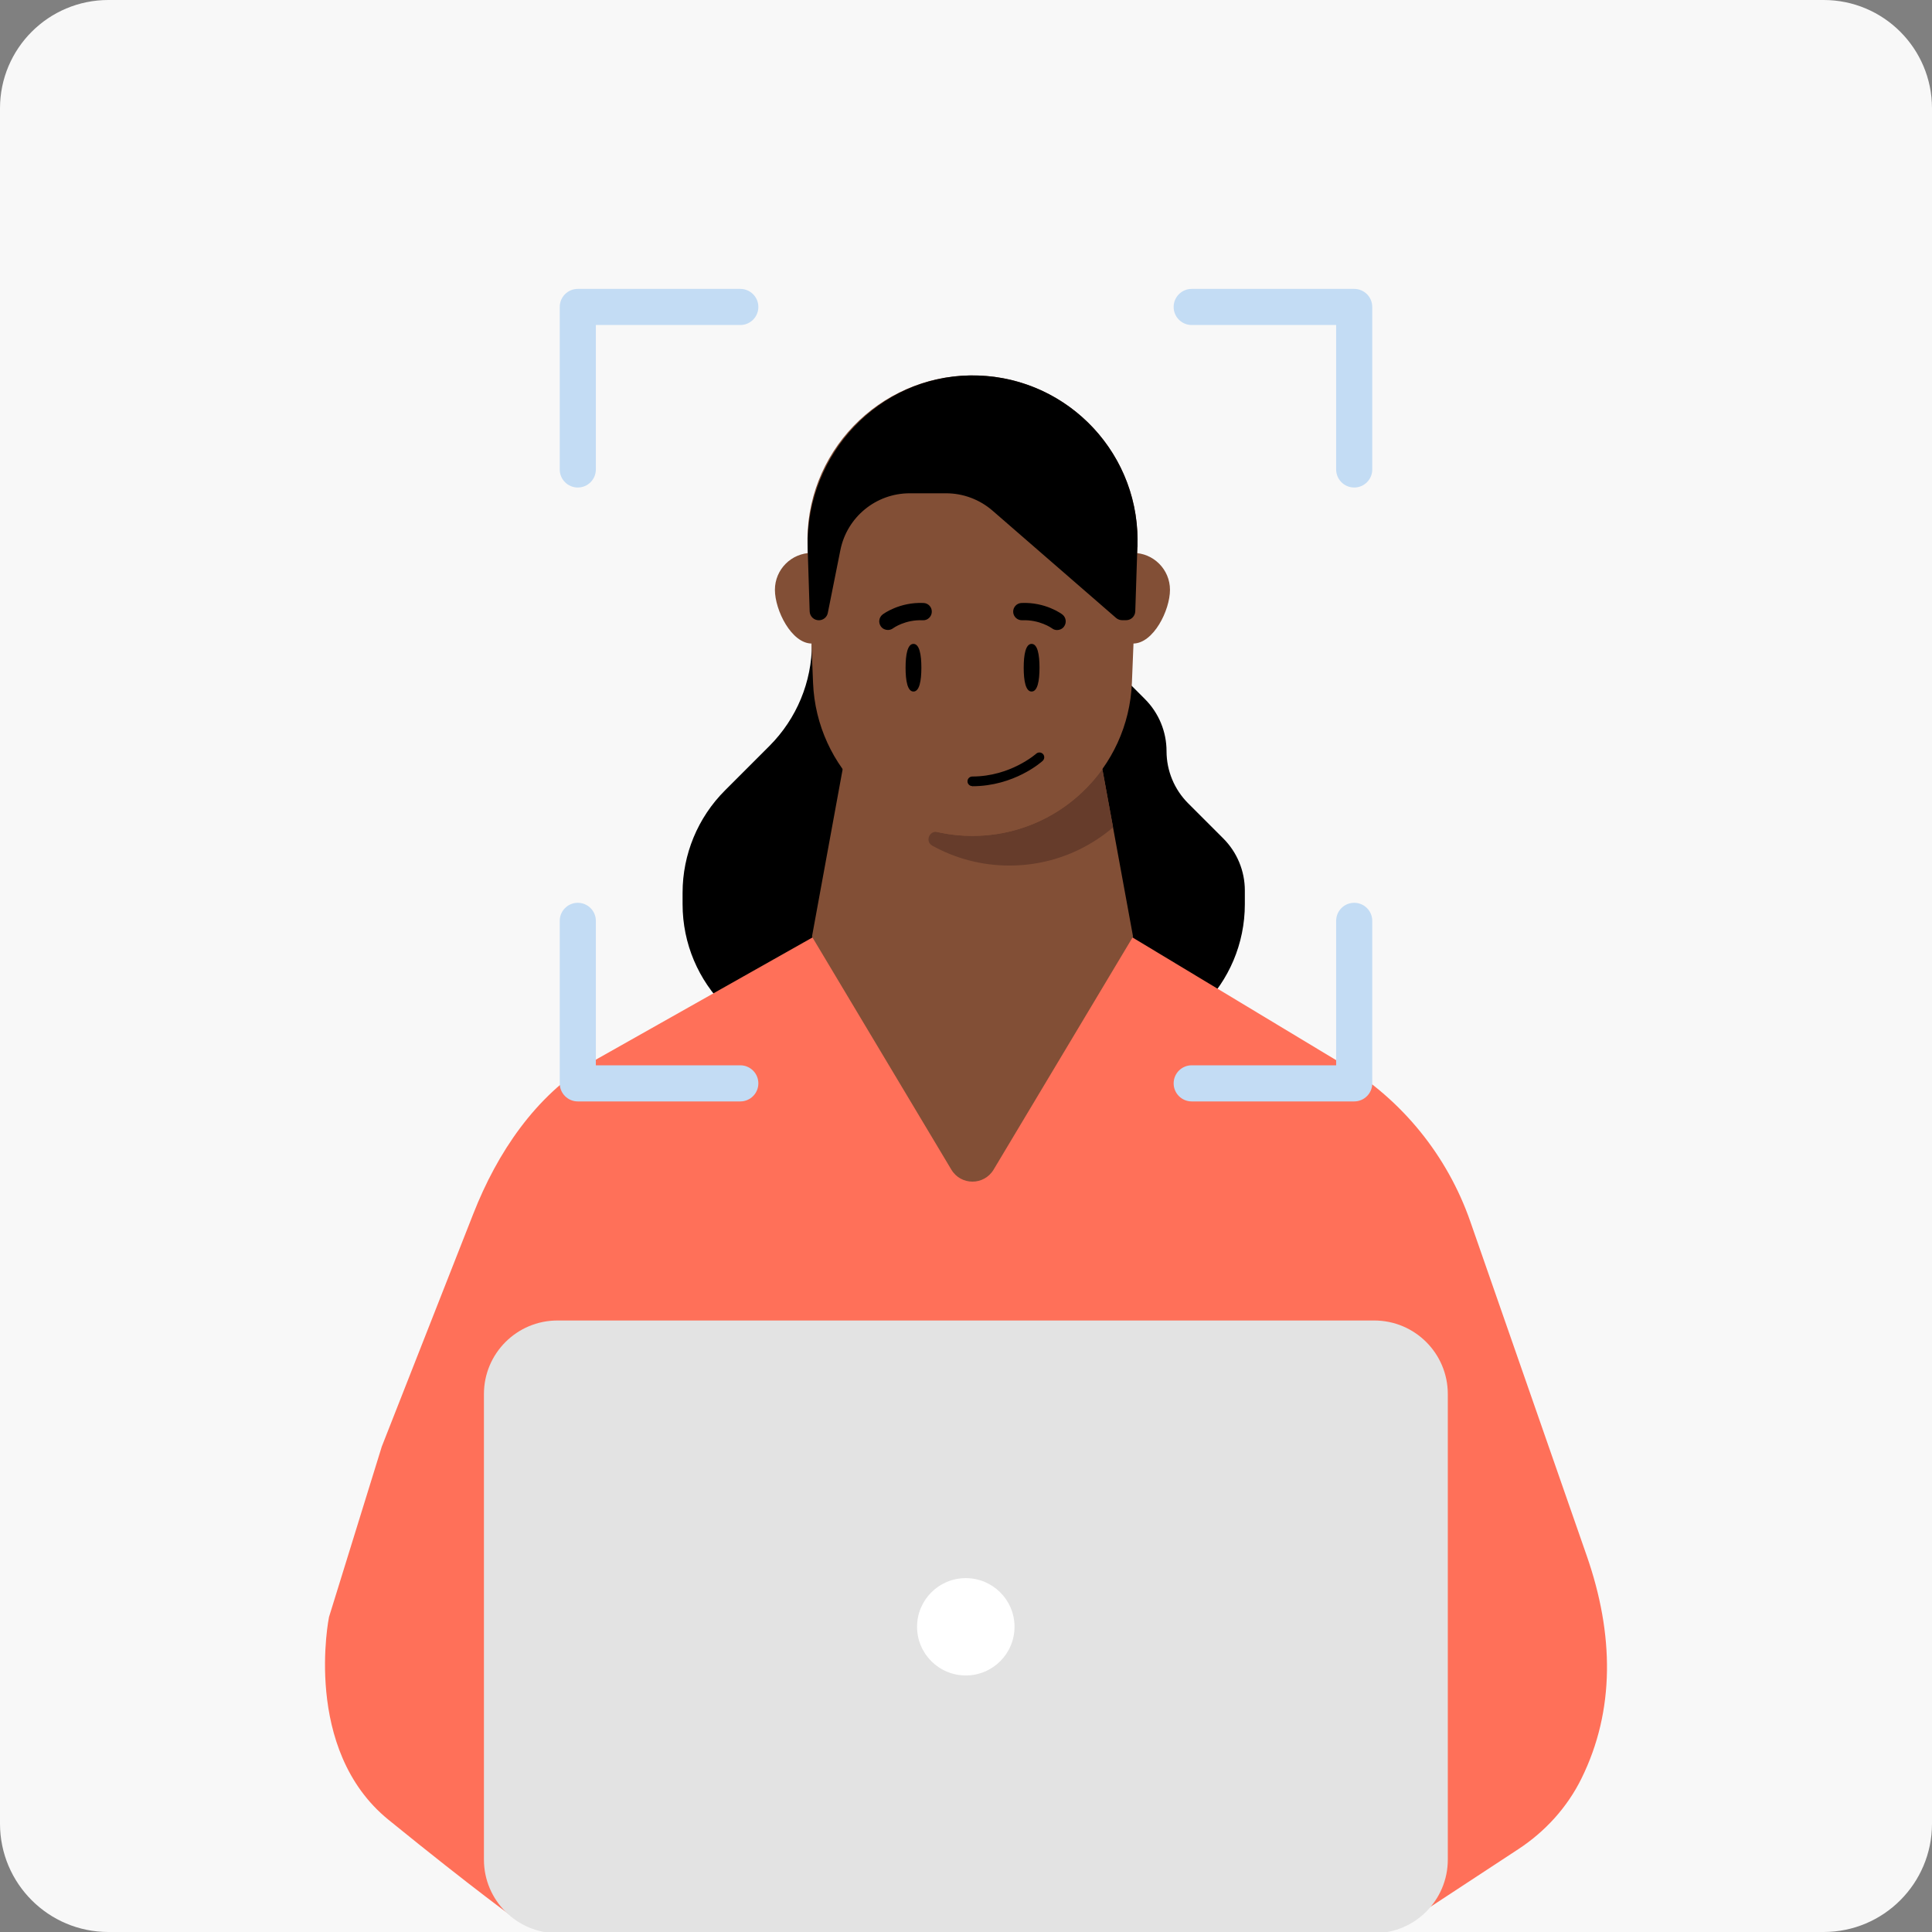 <svg width="214" height="214" viewBox="0 0 214 214" fill="none" xmlns="http://www.w3.org/2000/svg">
<rect x="0" y="0" width="214" height="214" fill="#808080" stroke="none"/>
<g clip-path="url(#clip0_1110_22207)">
<path d="M0 12C0 5.373 5.373 0 12 0H202C208.627 0 214 5.373 214 12V202C214 208.627 208.627 214 202 214H12C5.373 214 0 208.627 0 202V12Z" fill="#F8F8F8"/>
<path d="M89.932 71.283C89.932 75.529 88.242 79.604 85.236 82.617L80.302 87.552C77.296 90.557 75.607 94.632 75.607 98.886V100.15C75.607 109.002 82.784 116.172 91.629 116.172H121.864C130.716 116.172 137.886 108.994 137.886 100.15V98.639C137.886 96.471 137.026 94.4 135.494 92.867L131.606 88.98C130.073 87.447 129.213 85.368 129.213 83.208C129.213 81.047 128.354 78.969 126.821 77.436L123.748 74.356" fill="black"/>
<path d="M156.016 212.813L57.274 212.686C57.274 212.686 52.616 209.359 43.031 201.569C33.446 193.778 36.444 179.109 36.444 179.109L42.291 160.224L52.429 134.437C55.083 127.678 59.286 121.406 65.507 117.653L90.185 103.731H125.265L148.704 117.854C155.313 121.832 160.308 128 162.85 135.274L175.762 172.343C178.775 180.993 178.909 189.442 175.163 197.016C173.593 200.193 171.156 202.87 168.195 204.814L156.016 212.806" fill="#FF7059"/>
<path d="M125.504 103.746L110.058 129.555C108.996 131.327 106.432 131.327 105.377 129.555L89.939 103.746L96.301 69.032H119.142L125.504 103.746Z" fill="#824F36"/>
<path d="M123.291 91.642C122.147 92.622 120.876 93.452 119.508 94.117C117.183 95.246 114.566 95.874 111.807 95.874C108.704 95.874 105.796 95.074 103.262 93.668C102.447 93.212 102.933 91.964 103.83 92.166C105.078 92.442 106.379 92.592 107.71 92.592C113.632 92.592 118.895 89.676 122.102 85.19L123.291 91.642Z" fill="#663C2B"/>
<path d="M94.013 65.332C94.013 63.074 92.182 61.242 89.924 61.242C87.666 61.242 85.834 63.074 85.834 65.332C85.834 67.59 87.666 71.283 89.924 71.283C92.182 71.283 94.013 67.597 94.013 65.332Z" fill="#824F36"/>
<path d="M129.594 65.332C129.594 63.074 127.762 61.242 125.504 61.242C123.246 61.242 121.414 63.074 121.414 65.332C121.414 67.59 123.246 71.283 125.504 71.283C127.762 71.283 129.594 67.597 129.594 65.332Z" fill="#824F36"/>
<path d="M107.718 92.591C98.23 92.591 90.44 85.099 90.058 75.626L89.453 60.599C89.034 50.221 97.333 41.586 107.718 41.586C118.103 41.586 126.402 50.221 125.983 60.599L125.377 75.626C124.996 85.107 117.206 92.591 107.718 92.591Z" fill="#824F36"/>
<path d="M125.996 59.859V60.599L125.981 60.569V60.599L125.75 67.717C125.727 68.262 125.286 68.696 124.74 68.696H124.292C124.052 68.696 123.813 68.606 123.626 68.449L109.937 56.562C108.516 55.328 106.684 54.64 104.8 54.64H100.763C97.032 54.64 93.817 57.272 93.085 60.935L91.694 67.889C91.604 68.367 91.178 68.704 90.7 68.704C90.154 68.704 89.698 68.27 89.683 67.717L89.459 60.636C89.459 60.636 89.459 60.577 89.459 60.554V60.188C89.459 50.199 97.346 41.795 107.335 41.586C117.608 41.369 126.004 49.631 126.004 59.851L125.996 59.859Z" fill="black"/>
<path d="M115.142 73.96C115.142 75.418 114.925 76.599 114.267 76.599C113.609 76.599 113.392 75.418 113.392 73.96C113.392 72.502 113.609 71.321 114.267 71.321C114.925 71.321 115.142 72.502 115.142 73.96Z" fill="black"/>
<path d="M102.057 73.96C102.057 75.418 101.84 76.599 101.182 76.599C100.524 76.599 100.307 75.418 100.307 73.96C100.307 72.502 100.524 71.321 101.182 71.321C101.84 71.321 102.057 72.502 102.057 73.96Z" fill="black"/>
<path d="M98.351 69.78C98.06 69.78 97.768 69.653 97.581 69.399C97.267 68.973 97.349 68.382 97.768 68.061C97.843 68.001 99.637 66.67 102.299 66.79C102.83 66.812 103.241 67.261 103.211 67.791C103.189 68.322 102.732 68.734 102.209 68.704C100.265 68.614 98.934 69.578 98.919 69.593C98.748 69.72 98.546 69.78 98.351 69.78Z" fill="black"/>
<path d="M117.094 69.788C116.892 69.788 116.69 69.728 116.518 69.593C116.488 69.571 115.157 68.621 113.228 68.704C112.705 68.726 112.249 68.315 112.226 67.791C112.204 67.261 112.615 66.812 113.139 66.79C115.8 66.67 117.595 68.001 117.669 68.061C118.088 68.382 118.17 68.98 117.856 69.406C117.669 69.661 117.378 69.788 117.094 69.788Z" fill="black"/>
<path d="M107.695 87.073C107.404 87.073 107.165 86.834 107.165 86.542C107.165 86.251 107.404 86.011 107.695 86.011C111.92 86.011 114.746 83.507 114.776 83.484C114.992 83.29 115.329 83.305 115.531 83.522C115.725 83.738 115.71 84.075 115.493 84.277C115.366 84.396 112.346 87.088 107.695 87.088" fill="black"/>
<path d="M152.218 214.13H61.752C57.251 214.13 53.603 210.482 53.603 205.981V154.415C53.603 149.914 57.251 146.266 61.752 146.266H152.218C156.719 146.266 160.368 149.914 160.368 154.415V205.981C160.368 210.482 156.719 214.13 152.218 214.13Z" fill="#E3E3E3"/>
<path d="M112.375 180.193C112.375 177.218 109.961 174.803 106.977 174.803C103.994 174.803 101.579 177.218 101.579 180.193C101.579 183.169 103.994 185.584 106.977 185.584C109.961 185.584 112.375 183.169 112.375 180.193Z" fill="white"/>
<path fill-rule="evenodd" clip-rule="evenodd" d="M64 100C65.105 100 66 100.895 66 102V118H82C83.105 118 84 118.895 84 120C84 121.105 83.105 122 82 122H64C62.895 122 62 121.105 62 120V102C62 100.895 62.895 100 64 100Z" fill="#C3DCF4"/>
<path fill-rule="evenodd" clip-rule="evenodd" d="M150 54C148.895 54 148 53.105 148 52L148 36L132 36C130.895 36 130 35.105 130 34C130 32.895 130.895 32 132 32L150 32C151.105 32 152 32.895 152 34L152 52C152 53.105 151.105 54 150 54Z" fill="#C3DCF4"/>
<path fill-rule="evenodd" clip-rule="evenodd" d="M150 100C148.895 100 148 100.895 148 102V118H132C130.895 118 130 118.895 130 120C130 121.105 130.895 122 132 122H150C151.105 122 152 121.105 152 120V102C152 100.895 151.105 100 150 100Z" fill="#C3DCF4"/>
<path fill-rule="evenodd" clip-rule="evenodd" d="M64 54C65.105 54 66 53.105 66 52L66 36L82 36C83.105 36 84 35.105 84 34C84 32.895 83.105 32 82 32L64 32C62.895 32 62 32.895 62 34L62 52C62 53.105 62.895 54 64 54Z" fill="#C3DCF4"/>
</g>
<defs>
<clipPath id="clip0_1110_22207">
<rect width="214" height="214" fill="white"/>
</clipPath>
</defs>
</svg>
